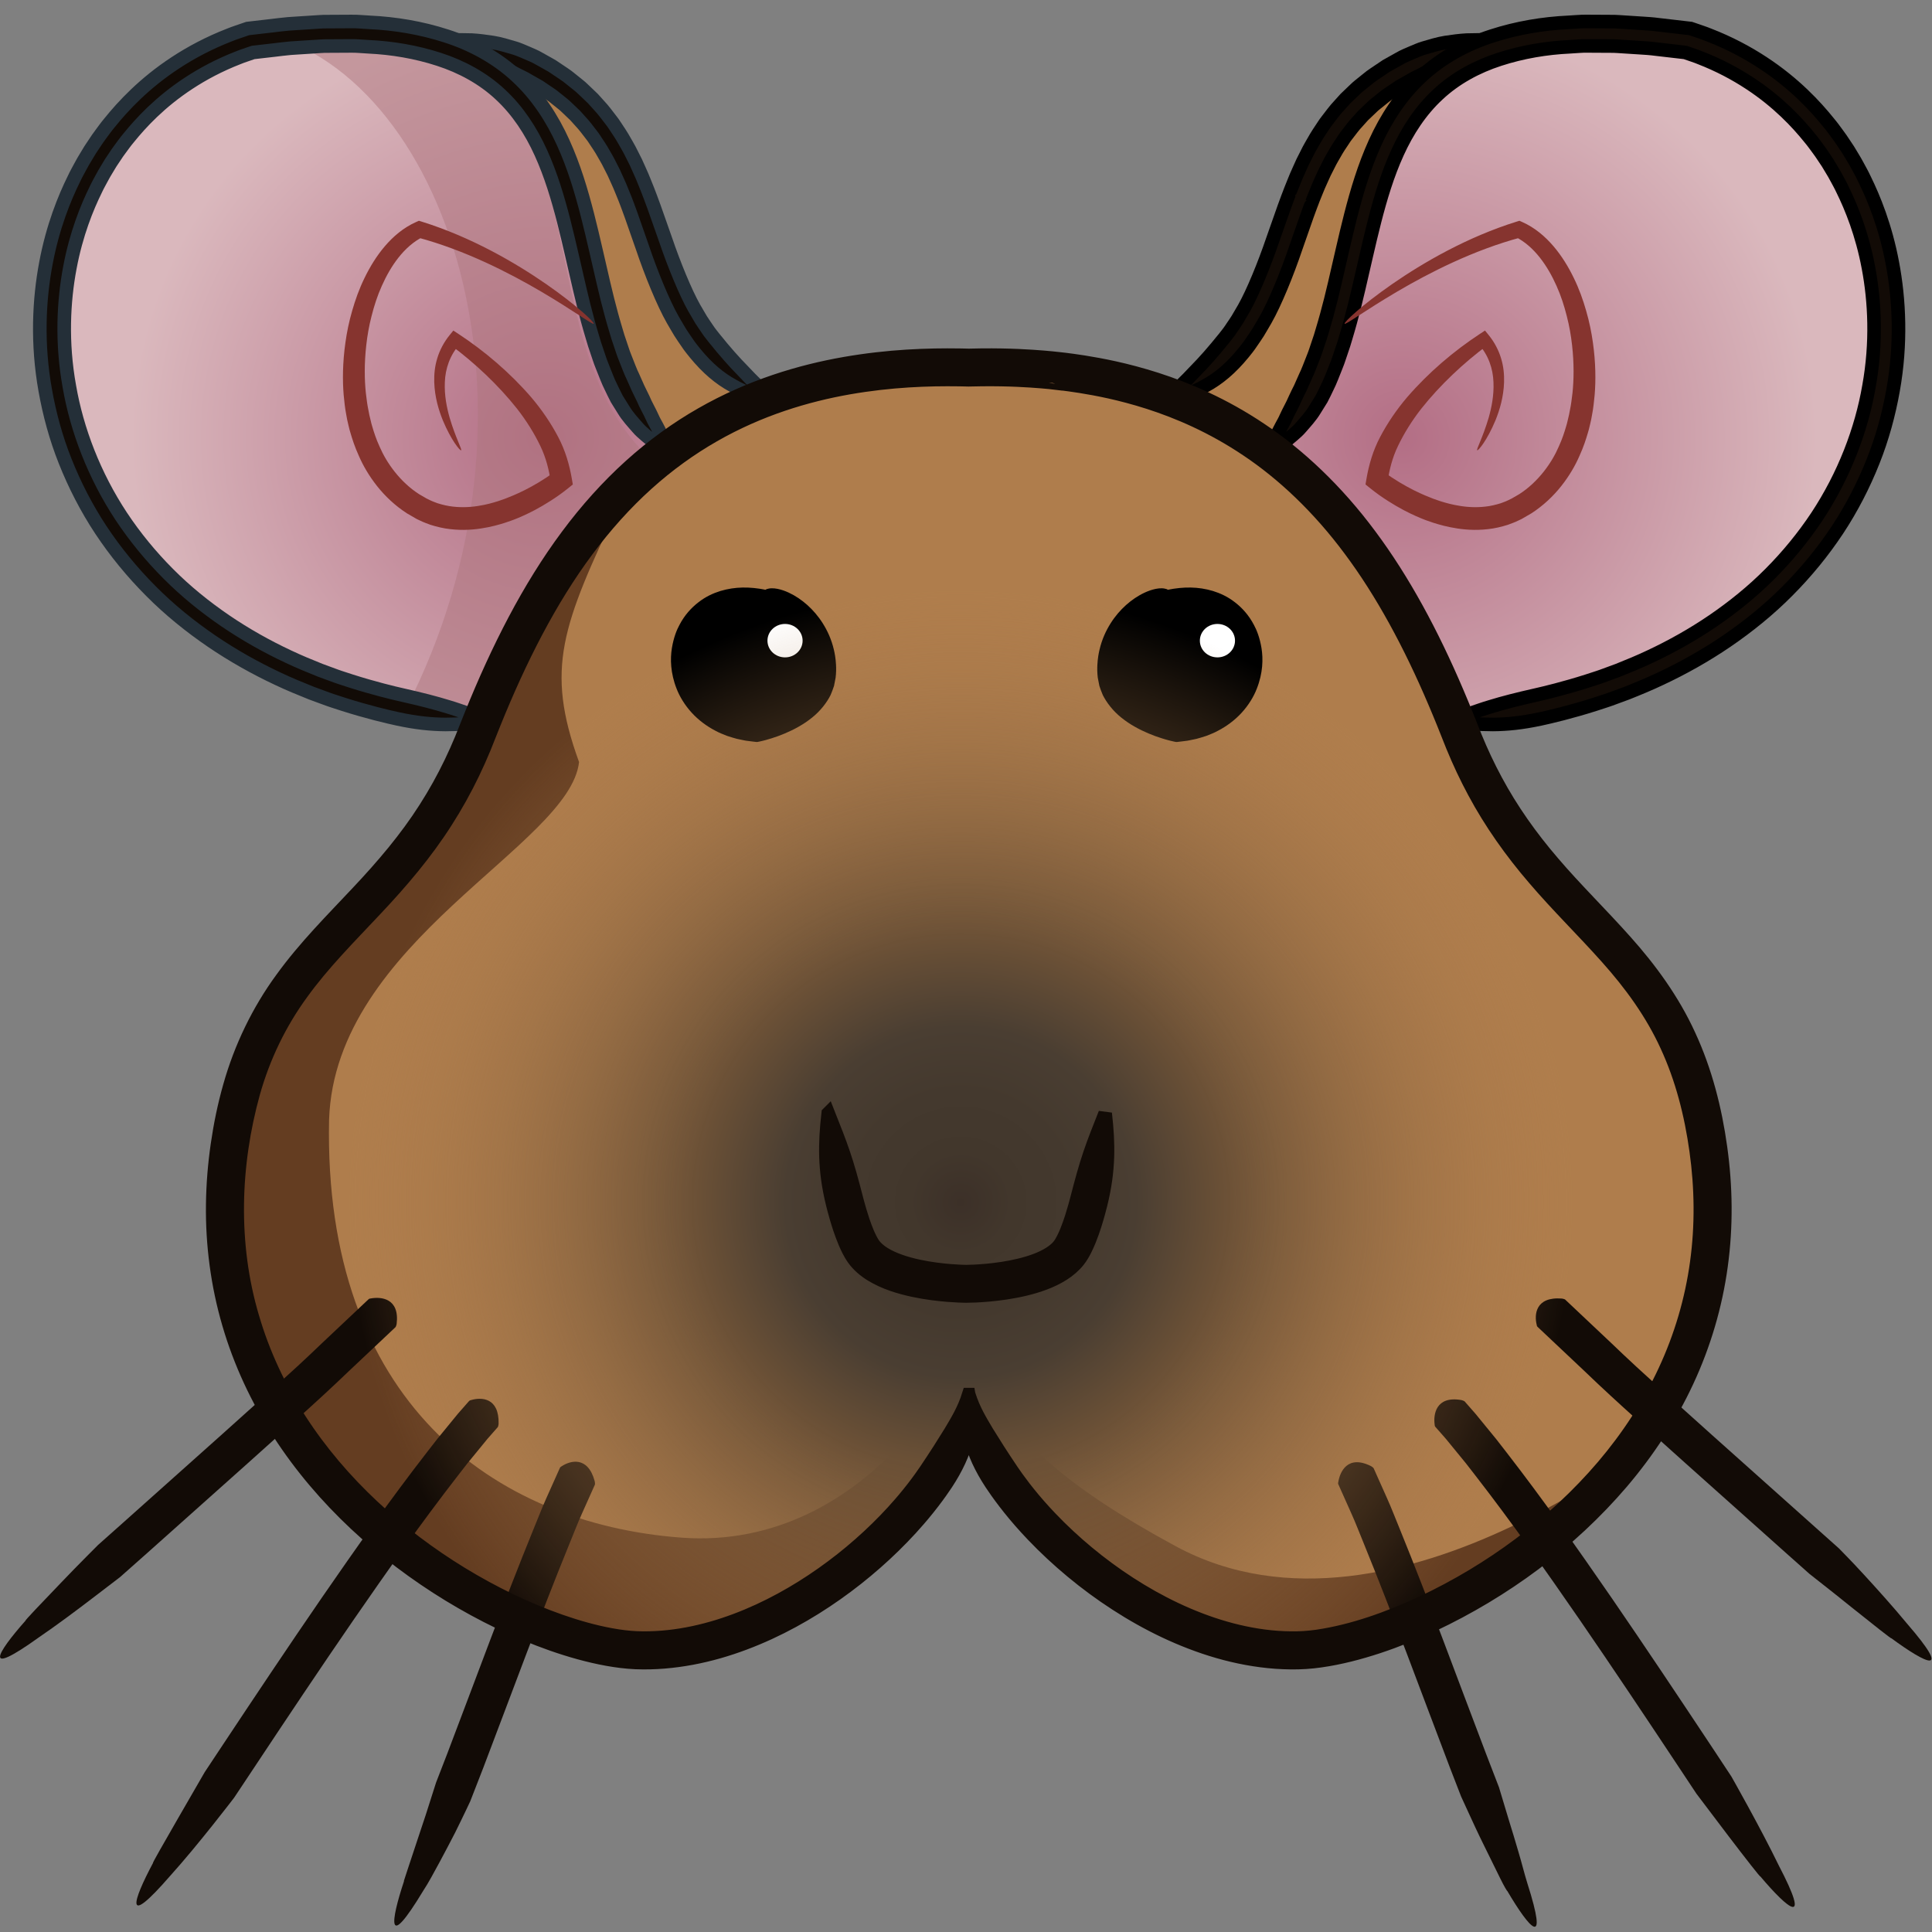 <?xml version="1.0" encoding="UTF-8" standalone="no"?>
<svg
   xmlns:dc="http://purl.org/dc/elements/1.1/"
   xmlns:cc="http://creativecommons.org/ns#"
   xmlns:rdf="http://www.w3.org/1999/02/22-rdf-syntax-ns#"
   xmlns:svg="http://www.w3.org/2000/svg"
   xmlns="http://www.w3.org/2000/svg"
   xmlns:xlink="http://www.w3.org/1999/xlink"
   width="256px"
   height="256px"
   viewBox="0 0 256 256"
   version="1.1"
   id="SVGRoot">
  <rect x="0" y="0" width="256" height="256" fill="#808080" stroke="none"/>
  <defs
     id="defs1033">
    <radialGradient
       id="SVGID_1_"
       cx="95.144"
       cy="90.01"
       r="91.145"
       gradientTransform="matrix(-0.997,-0.083,-0.083,0.997,185.037,-22.229)"
       gradientUnits="userSpaceOnUse">
      <stop
         offset="0"
         style="stop-color:#B36E85"
         id="stop21" />
      <stop
         offset="1"
         style="stop-color:#DAB8BD"
         id="stop23" />
    </radialGradient>
    <radialGradient
       id="SVGID_2_"
       cx="293.75"
       cy="106.612"
       r="91.146"
       gradientTransform="matrix(0.997,-0.083,0.083,0.997,-30.813,-22.229)"
       gradientUnits="userSpaceOnUse">
      <stop
         offset="0"
         style="stop-color:#B36E85"
         id="stop58" />
      <stop
         offset="1"
         style="stop-color:#DAB8BD"
         id="stop60" />
    </radialGradient>
    <radialGradient
       id="SVGID_4_"
       cx="212.601"
       cy="223.798"
       r="152.628"
       gradientUnits="userSpaceOnUse">
      <stop
         offset="0"
         style="stop-color:#DAB8BD"
         id="stop98" />
      <stop
         offset="1"
         style="stop-color:#E3DECE"
         id="stop100" />
    </radialGradient>
    <radialGradient
       id="radialGradient1097"
       cx="212.601"
       cy="223.798"
       r="152.628"
       gradientUnits="userSpaceOnUse">
      <stop
         offset="0"
         style="stop-color:#DAB8BD"
         id="stop1093" />
      <stop
         offset="1"
         style="stop-color:#E3DECE"
         id="stop1095" />
    </radialGradient>
    <radialGradient
       id="SVGID_6_"
       cx="213.994"
       cy="264.09"
       r="133.258"
       gradientUnits="userSpaceOnUse">
      <stop
         offset="0"
         style="stop-color:#DAB8BD"
         id="stop108" />
      <stop
         offset="1"
         style="stop-color:#E3DECE"
         id="stop110" />
    </radialGradient>
    <clipPath
       id="SVGID_5_">
      <use
         xlink:href="#SVGID_3_"
         overflow="visible"
         id="use105"
         x="0"
         y="0"
         width="100%"
         height="100%" />
    </clipPath>
    <radialGradient
       id="SVGID_9_"
       cx="213.665"
       cy="266.297"
       r="134.598"
       gradientUnits="userSpaceOnUse">
      <stop
         offset="0"
         style="stop-color:#3c3028;stop-opacity:1"
         id="stop229" />
      <stop
         offset="0.083"
         style="stop-color:#42372c;stop-opacity:1"
         id="stop231" />
      <stop
         offset="0.181"
         style="stop-color:#44392e;stop-opacity:1"
         id="stop233" />
      <stop
         offset="0.286"
         style="stop-color:#4a3e32;stop-opacity:1"
         id="stop235" />
      <stop
         offset="0.427"
         style="stop-color:#6a5036;stop-opacity:1"
         id="stop237" />
      <stop
         offset="1"
         style="stop-color:#af7d4c;stop-opacity:0"
         id="stop239" />
    </radialGradient>
    <clipPath
       id="SVGID_8_">
      <use
         xlink:href="#SVGID_7_"
         overflow="visible"
         id="use226"
         x="0"
         y="0"
         width="100%"
         height="100%" />
    </clipPath>
    <path
       id="SVGID_3_"
       d="m 212.612,308.568 c -0.939,20.602 -37.928,57.121 -72.578,56.188 -27.145,-0.732 -100.2,-38.396 -89.898,-110.5 6.756,-47.285 37.459,-47.756 54.314,-90.836 17.387,-44.438 43.547,-82.405 108.162,-80.531 h -0.022 c 64.615,-1.875 90.775,36.093 108.162,80.531 16.855,43.08 47.56,43.552 54.314,90.836 10.302,72.104 -62.754,109.768 -89.898,110.5 C 250.52,365.69 213.53,329.17 212.59,308.568 Z" />
    <path
       id="SVGID_7_"
       d="m 212.267,311.227 c -0.947,20.806 -38.31,57.693 -73.306,56.751 -27.42,-0.742 -101.21,-38.783 -90.802,-111.613 6.823,-47.762 37.833,-48.239 54.859,-91.75 17.563,-44.885 43.985,-83.232 109.249,-81.342 h -0.021 c 65.263,-1.89 91.686,36.457 109.248,81.342 17.026,43.512 48.037,43.989 54.859,91.75 10.409,72.83 -63.383,110.871 -90.803,111.613 -34.996,0.942 -72.358,-35.945 -73.305,-56.751 z" />
    <defs
       id="defs96">
      <path
         id="path1830"
         d="m 212.612,308.568 c -0.939,20.602 -37.928,57.121 -72.578,56.188 -27.145,-0.732 -100.2,-38.396 -89.898,-110.5 6.756,-47.285 37.459,-47.756 54.314,-90.836 17.387,-44.438 43.547,-82.405 108.162,-80.531 h -0.022 c 64.615,-1.875 90.775,36.093 108.162,80.531 16.855,43.08 47.56,43.552 54.314,90.836 10.302,72.104 -62.754,109.768 -89.898,110.5 C 250.52,365.69 213.53,329.17 212.59,308.568 Z" />
    </defs>
    <radialGradient
       id="radialGradient1162"
       cx="212.601"
       cy="223.798"
       r="152.628"
       gradientUnits="userSpaceOnUse">
      <stop
         offset="0"
         style="stop-color:#DAB8BD"
         id="stop1158" />
      <stop
         offset="1"
         style="stop-color:#E3DECE"
         id="stop1160" />
    </radialGradient>
    <clipPath
       id="clipPath1167">
      <use
         xlink:href="#SVGID_3_"
         overflow="visible"
         id="use1165"
         x="0"
         y="0"
         width="100%"
         height="100%" />
    </clipPath>
    <radialGradient
       id="radialGradient1173"
       cx="213.994"
       cy="264.09"
       r="133.258"
       gradientUnits="userSpaceOnUse">
      <stop
         offset="0"
         style="stop-color:#DAB8BD"
         id="stop1169" />
      <stop
         offset="1"
         style="stop-color:#E3DECE"
         id="stop1171" />
    </radialGradient>
    <defs
       id="defs224">
      <path
         id="path1897"
         d="m 212.267,311.227 c -0.947,20.806 -38.31,57.693 -73.306,56.751 -27.42,-0.742 -101.21,-38.783 -90.802,-111.613 6.823,-47.762 37.833,-48.239 54.859,-91.75 17.563,-44.885 43.985,-83.232 109.249,-81.342 h -0.021 c 65.263,-1.89 91.686,36.457 109.248,81.342 17.026,43.512 48.037,43.989 54.859,91.75 10.409,72.83 -63.383,110.871 -90.803,111.613 -34.996,0.942 -72.358,-35.945 -73.305,-56.751 z" />
    </defs>
    <clipPath
       id="clipPath1234">
      <use
         xlink:href="#SVGID_7_"
         overflow="visible"
         id="use1232"
         x="0"
         y="0"
         width="100%"
         height="100%" />
    </clipPath>
    <radialGradient
       id="radialGradient1248"
       cx="213.665"
       cy="266.297"
       r="134.598"
       gradientUnits="userSpaceOnUse">
      <stop
         offset="0"
         style="stop-color:#634E42"
         id="stop1236" />
      <stop
         offset="0.083"
         style="stop-color:#665144"
         id="stop1238" />
      <stop
         offset="0.181"
         style="stop-color:#6F584B"
         id="stop1240" />
      <stop
         offset="0.286"
         style="stop-color:#806657"
         id="stop1242" />
      <stop
         offset="0.321"
         style="stop-color:#866B5C"
         id="stop1244" />
      <stop
         offset="1"
         style="stop-color:#E3DECE;stop-opacity:0"
         id="stop1246" />
    </radialGradient>
  </defs>
  <g
     id="layer1">
    <g
       transform="matrix(0.603,0,0,0.603,22.447,22.016)"
       id="g2033">
      <polygon
         transform="translate(-36.948,-38.622)"
         fill="#334756"
         points="212.158,82.889 212.146,82.889 212.135,82.889 "
         id="polygon13"
         style="opacity:1;stop-opacity:1" />
      <path
         fill="#E3DECE"
         d="m 63.938,-28.492 c 56.689,13.197 30.758,60.53 69.834,80.999 l -28.543,21.105 z"
         id="path17"
         style="display:inline;opacity:1;fill:#af7d4c;fill-opacity:1;stop-opacity:1" />
      <path
         id="path26"
         d="m 111.302,63.783 c -33.71,-32.224 2.376,-104.037 -90.992,-93.105 -67.553,19.852 -66.845,141.945 56.417,151.311"
         fill="url(#SVGID_1_)"
         style="display:inline;fill:url(#SVGID_1_)" />
      <g
         transform="translate(-36.948,-38.622)"
         id="g32"
         style="display:inline;opacity:1;stop-opacity:1">
        <g
           id="g30">
          <path
             style="fill:#120b06;fill-opacity:1;stroke:#242f38;stroke-width:2.984;stroke-miterlimit:4;stroke-dasharray:none;stroke-opacity:1"
             fill="#242F38"
             d="m 169.825,90.228 c -2.646,-2.37 -4.716,-4.336 -6.725,-6.504 -2.066,-2.092 -4.068,-4.359 -6.479,-7.359 -0.393,-0.523 -0.966,-1.161 -1.644,-2.219 -0.345,-0.523 -0.772,-1.106 -1.221,-1.826 -0.43,-0.734 -0.921,-1.572 -1.485,-2.536 -1.909,-3.377 -4.432,-9.522 -6.302,-15.033 -0.973,-2.762 -1.861,-5.284 -2.506,-7.115 -0.663,-1.841 -1.115,-2.99 -1.115,-2.99 0,0 -0.351,-0.963 -1.002,-2.534 -0.311,-0.788 -0.702,-1.725 -1.183,-2.763 -0.234,-0.52 -0.481,-1.067 -0.738,-1.636 -0.283,-0.562 -0.578,-1.145 -0.88,-1.744 -0.575,-1.21 -1.327,-2.43 -2.042,-3.69 -0.355,-0.632 -0.795,-1.229 -1.191,-1.849 -0.419,-0.606 -0.786,-1.246 -1.253,-1.816 -0.901,-1.161 -1.744,-2.338 -2.701,-3.337 -0.461,-0.513 -0.911,-1.012 -1.344,-1.494 -0.458,-0.459 -0.919,-0.881 -1.349,-1.292 -0.617,-0.562 -1.16,-1.149 -1.759,-1.61 -0.589,-0.473 -1.148,-0.921 -1.677,-1.347 -1.036,-0.887 -2.08,-1.491 -2.95,-2.104 -0.442,-0.296 -0.854,-0.573 -1.238,-0.831 -0.401,-0.226 -0.773,-0.436 -1.116,-0.629 -0.687,-0.384 -1.26,-0.705 -1.727,-0.966 -0.931,-0.559 -1.886,-0.912 -2.772,-1.309 -0.897,-0.366 -1.736,-0.761 -2.585,-1.012 -1.699,-0.497 -3.257,-0.983 -4.822,-1.229 -1.568,-0.233 -3.087,-0.448 -4.668,-0.534 -1.59,-0.045 -3.225,-0.049 -4.98,-0.031 1.58,0.818 3.012,1.55 4.397,2.218 1.372,0.708 2.666,1.433 4.019,2.068 1.349,0.648 2.671,1.416 4.162,2.084 0.745,0.337 1.465,0.781 2.259,1.17 0.777,0.418 1.642,0.769 2.466,1.283 0.417,0.238 0.93,0.529 1.545,0.88 0.308,0.174 0.642,0.363 1.001,0.566 0.34,0.231 0.706,0.48 1.097,0.746 0.769,0.549 1.708,1.083 2.614,1.872 0.467,0.375 0.96,0.772 1.48,1.189 0.532,0.404 1.001,0.927 1.545,1.42 0.377,0.363 0.785,0.733 1.188,1.137 0.381,0.425 0.776,0.866 1.181,1.319 0.846,0.874 1.588,1.926 2.391,2.95 0.417,0.5 0.743,1.08 1.119,1.62 0.355,0.556 0.75,1.081 1.072,1.655 0.647,1.145 1.332,2.235 1.864,3.355 0.28,0.55 0.552,1.085 0.814,1.6 0.24,0.531 0.472,1.041 0.691,1.526 0.45,0.962 0.822,1.846 1.12,2.596 0.62,1.481 0.962,2.413 0.962,2.413 0,0 0.428,1.095 1.07,2.896 0.636,1.82 1.513,4.327 2.472,7.073 1.869,5.548 4.542,12.128 6.66,15.84 0.608,1.072 1.17,1.991 1.647,2.801 0.5,0.798 0.98,1.456 1.369,2.039 0.765,1.174 1.415,1.902 1.865,2.486 2.755,3.367 5.442,5.596 8.267,7.136 2.773,1.626 5.709,2.559 9.117,3.401 z"
             id="path28" />
        </g>
      </g>
      <path
         style="display:inline"
         id="path65"
         d="m 18.396,-29.768 c 88.047,-8.281 53.58,61.821 86.77,93.551 L 70.589,121.989 c -6.614,-0.498 -12.853,-1.345 -18.77,-2.462 C 86.04,53.161 60.757,-21.752 18.396,-29.768 Z"
         fill="#AF777F"
         opacity="0.5" />
      <g
         transform="translate(-36.948,-38.622)"
         id="g40"
         style="opacity:1;stop-opacity:1">
        <g
           id="g38">
          <path
             style="fill:#120b06;fill-opacity:1;stroke:#242f38;stroke-width:2.984;stroke-miterlimit:4;stroke-dasharray:none;stroke-opacity:1"
             fill="#242F38"
             d="m 147.604,101.995 c -0.9,-1.55 -1.77,-2.868 -2.497,-4.208 -0.345,-0.688 -0.688,-1.351 -1.036,-2 -0.346,-0.651 -0.721,-1.268 -1.013,-1.959 -0.602,-1.366 -1.382,-2.627 -2.015,-4.139 -0.342,-0.738 -0.71,-1.494 -1.112,-2.279 -0.361,-0.812 -0.738,-1.662 -1.138,-2.561 -0.481,-0.947 -1.042,-2.46 -1.775,-4.316 -0.384,-0.918 -0.688,-1.988 -1.08,-3.1 -0.138,-0.409 -0.278,-0.822 -0.418,-1.238 -0.172,-0.519 -0.316,-1.057 -0.477,-1.591 -0.307,-1.076 -0.653,-2.151 -0.942,-3.272 -0.293,-1.12 -0.591,-2.254 -0.892,-3.403 -0.28,-1.162 -0.564,-2.338 -0.851,-3.527 -1.13,-4.774 -2.213,-9.833 -3.547,-15.055 -1.342,-5.215 -2.933,-10.619 -5.335,-15.902 C 121.091,28.18 117.777,23.029 113.314,18.912 108.881,14.765 103.418,11.833 97.837,10.035 92.246,8.22 86.529,7.288 81.006,7.027 79.625,6.967 78.245,6.798 76.888,6.833 75.529,6.84 74.18,6.847 72.842,6.854 72.173,6.858 71.507,6.862 70.843,6.866 70.181,6.885 69.528,6.944 68.874,6.98 67.568,7.064 66.274,7.147 64.993,7.23 62.421,7.335 59.952,7.736 57.519,7.986 56.913,8.057 56.31,8.127 55.71,8.196 L 54.814,8.3 54.148,8.377 53.495,8.6 c -1.15,0.414 -2.306,0.761 -3.404,1.217 -4.43,1.722 -8.396,3.834 -11.825,6.089 -6.888,4.512 -11.538,9.544 -14.466,13.185 -0.757,0.898 -1.355,1.755 -1.897,2.482 -0.549,0.723 -0.978,1.362 -1.319,1.884 -0.691,1.037 -1.057,1.587 -1.057,1.587 0,0 -0.341,0.565 -0.984,1.631 -0.326,0.531 -0.722,1.19 -1.142,1.993 -0.427,0.799 -0.949,1.703 -1.441,2.765 C 13.893,45.618 11.321,51.899 9.817,59.921 8.3,67.908 7.82,77.639 9.671,87.917 c 0.916,5.128 2.321,10.398 4.385,15.565 2.055,5.167 4.661,10.27 7.838,15.078 3.185,4.801 6.892,9.327 10.994,13.437 4.092,4.124 8.621,7.775 13.324,10.99 4.71,3.21 9.621,5.954 14.548,8.267 2.461,1.166 4.94,2.188 7.385,3.163 1.234,0.455 2.457,0.905 3.668,1.35 0.604,0.228 1.22,0.407 1.824,0.611 0.526,0.171 1.05,0.342 1.57,0.512 5.281,1.678 9.703,2.72 11.915,3.195 4.089,0.879 7.364,1.205 10.48,1.225 1.562,-0.012 3.079,-0.047 4.647,-0.191 1.57,-0.156 3.186,-0.358 4.931,-0.595 -1.665,-0.613 -3.184,-1.161 -4.654,-1.652 -1.469,-0.503 -2.878,-1.011 -4.336,-1.438 -2.908,-0.897 -5.977,-1.678 -9.906,-2.565 -2.127,-0.479 -6.378,-1.493 -11.439,-3.105 -0.499,-0.163 -1,-0.327 -1.504,-0.491 -0.579,-0.195 -1.17,-0.367 -1.747,-0.585 -1.157,-0.426 -2.327,-0.856 -3.507,-1.291 -2.333,-0.932 -4.699,-1.906 -7.041,-3.017 -4.69,-2.201 -9.348,-4.805 -13.8,-7.839 C 44.8,135.503 40.534,132.063 36.69,128.19 32.837,124.329 29.364,120.09 26.382,115.6 20.438,106.598 16.605,96.571 14.957,86.989 13.224,77.402 13.674,68.338 15.078,60.92 c 1.394,-7.453 3.773,-13.261 5.678,-17.123 0.452,-0.981 0.936,-1.813 1.328,-2.55 0.386,-0.741 0.751,-1.348 1.051,-1.836 0.591,-0.982 0.904,-1.503 0.904,-1.503 0,0 0.337,-0.505 0.974,-1.458 0.313,-0.48 0.707,-1.068 1.213,-1.73 0.499,-0.667 1.046,-1.457 1.743,-2.278 2.688,-3.34 6.944,-7.941 13.24,-12.058 3.134,-2.06 6.759,-3.989 10.821,-5.566 1.005,-0.42 2.069,-0.734 3.124,-1.116 0.306,-0.098 0.033,-0.038 0.389,-0.085 l 0.869,-0.101 c 0.581,-0.067 1.166,-0.134 1.754,-0.203 2.355,-0.24 4.767,-0.633 7.233,-0.73 1.232,-0.079 2.478,-0.159 3.734,-0.239 0.628,-0.035 1.26,-0.093 1.893,-0.11 0.632,-0.003 1.267,-0.006 1.904,-0.009 1.274,-0.007 2.56,-0.014 3.854,-0.021 1.298,-0.036 2.58,0.131 3.884,0.186 5.212,0.242 10.478,1.126 15.483,2.752 5.006,1.618 9.701,4.16 13.505,7.718 3.828,3.535 6.74,8.01 8.921,12.82 2.192,4.816 3.716,9.938 5.018,15.005 1.297,5.075 2.378,10.115 3.524,14.957 0.293,1.212 0.583,2.411 0.869,3.595 0.311,1.185 0.618,2.355 0.921,3.51 0.299,1.154 0.662,2.289 0.982,3.409 0.169,0.559 0.319,1.117 0.501,1.665 0.148,0.44 0.296,0.877 0.442,1.31 0.417,1.18 0.739,2.296 1.154,3.288 0.79,1.991 1.402,3.604 1.936,4.64 0.459,0.966 0.896,1.878 1.346,2.732 0.5,0.834 0.99,1.62 1.474,2.366 0.913,1.521 2.076,2.739 3.113,3.941 0.509,0.61 1.123,1.128 1.719,1.65 0.599,0.52 1.204,1.027 1.821,1.528 1.277,0.967 2.731,1.798 4.207,2.719 z"
             id="path36" />
        </g>
      </g>
      <g
         transform="translate(-36.948,-38.622)"
         id="g50"
         style="opacity:1;stop-opacity:1">
        <g
           id="g48">
          <g
             id="g46">
            <path
               fill="#86342F"
               d="m 112.589,116.322 c 0,0 -0.173,0.063 -0.498,0.183 -0.322,0.124 -0.801,0.291 -1.419,0.488 -1.233,0.393 -3.024,0.913 -5.266,1.249 -2.233,0.346 -4.945,0.467 -7.833,-0.007 -0.717,-0.133 -1.451,-0.271 -2.175,-0.482 -0.362,-0.106 -0.727,-0.214 -1.094,-0.322 -0.379,-0.143 -0.761,-0.287 -1.144,-0.431 -0.412,-0.149 -0.707,-0.294 -1.014,-0.438 l -0.466,-0.218 -0.233,-0.109 -0.146,-0.071 -0.062,-0.035 -0.124,-0.071 c -0.657,-0.381 -1.317,-0.764 -1.977,-1.146 -2.569,-1.657 -4.818,-3.779 -6.572,-6.006 -1.761,-2.225 -3.079,-4.524 -3.966,-6.569 -0.933,-2.032 -1.484,-3.798 -1.847,-5.034 -0.199,-0.615 -0.308,-1.107 -0.388,-1.442 -0.08,-0.335 -0.122,-0.513 -0.122,-0.513 -0.139,-0.551 -0.332,-1.386 -0.499,-2.477 -0.209,-1.086 -0.353,-2.429 -0.504,-3.982 -0.26,-3.107 -0.244,-7.08 0.389,-11.525 0.311,-2.222 0.781,-4.562 1.477,-6.95 0.681,-2.389 1.551,-4.84 2.729,-7.244 1.17,-2.403 2.606,-4.782 4.447,-6.943 1.834,-2.148 4.109,-4.101 6.86,-5.322 l 0.632,-0.281 0.61,0.19 c 10.886,3.391 20.555,9.021 27.314,13.695 6.777,4.696 10.714,8.478 10.486,8.742 -0.225,0.275 -4.55,-2.951 -11.555,-7.068 -6.98,-4.101 -16.726,-9.112 -27.242,-11.915 l 1.241,-0.091 c -2.05,1.017 -3.849,2.648 -5.338,4.534 -1.494,1.891 -2.694,4.031 -3.667,6.216 -0.983,2.184 -1.703,4.439 -2.255,6.637 -0.568,2.195 -0.935,4.351 -1.162,6.392 -0.464,4.083 -0.388,7.7 -0.094,10.492 0.169,1.393 0.316,2.596 0.52,3.557 0.162,0.971 0.342,1.706 0.465,2.192 0,0 0.038,0.157 0.108,0.453 0.069,0.296 0.164,0.732 0.34,1.268 0.317,1.083 0.799,2.626 1.6,4.364 1.505,3.511 4.489,7.75 8.686,10.431 l 1.607,0.931 c 0.368,0.19 1.244,0.623 1.685,0.771 l 0.758,0.285 0.837,0.244 c 0.554,0.165 1.121,0.266 1.675,0.372 2.236,0.367 4.417,0.284 6.276,-0.007 1.862,-0.278 3.404,-0.722 4.473,-1.063 0.535,-0.17 0.953,-0.315 1.236,-0.425 0.284,-0.104 0.436,-0.16 0.436,-0.16 0.83,-0.321 2.298,-0.895 4.192,-1.841 0.944,-0.478 1.994,-1.047 3.115,-1.72 1.101,-0.661 2.351,-1.479 3.453,-2.311 -0.275,0.679 -0.551,1.357 -0.849,2.09 -0.361,-2.417 -0.978,-5.122 -2.302,-7.835 -1.301,-2.705 -3.01,-5.464 -5.066,-8.095 -4.131,-5.23 -9.387,-10.142 -14.537,-13.961 0.657,-0.09 1.314,-0.181 1.959,-0.27 -2.195,2.374 -3.211,5.461 -3.307,8.378 -0.13,2.926 0.436,5.629 1.063,7.833 1.309,4.427 2.77,6.979 2.508,7.131 -0.208,0.146 -2.161,-2.139 -4.023,-6.606 -0.897,-2.234 -1.771,-5.051 -1.877,-8.375 -0.043,-1.654 0.109,-3.44 0.661,-5.222 0.538,-1.781 1.453,-3.546 2.71,-5.092 l 0.825,-1.014 1.135,0.745 c 5.703,3.743 11.296,8.489 15.984,13.923 2.319,2.728 4.324,5.675 5.908,8.694 1.606,3.02 2.509,6.238 3.017,9.222 l 0.21,1.237 -1.059,0.854 c -1.401,1.129 -2.639,1.974 -3.87,2.766 -1.216,0.777 -2.361,1.435 -3.398,1.99 -2.079,1.098 -3.732,1.776 -4.677,2.14 z"
               id="path44" />
          </g>
        </g>
      </g>
      <path
         fill="#E3DECE"
         d="m 289.58,-28.492 c -56.689,13.197 -30.754,60.53 -69.834,80.999 l 28.545,21.105 z"
         id="path54"
         style="opacity:1;fill:#af7d4c;fill-opacity:1;stop-opacity:1" />
      <path
         id="path63"
         d="m 242.216,63.783 c 33.712,-32.224 -2.374,-104.037 90.993,-93.105 67.554,19.852 66.845,141.945 -56.416,151.311"
         fill="url(#SVGID_2_)"
         style="display:inline;fill:url(#SVGID_2_)" />
      <g
         transform="translate(-36.948,-38.622)"
         id="g71"
         style="opacity:1;stop-opacity:1">
        <g
           id="g69">
          <path
             style="fill:#120b06;fill-opacity:1;stroke:#000000;stroke-width:2.984;stroke-miterlimit:4;stroke-dasharray:none;stroke-opacity:1"
             fill="#242F38"
             d="m 255.553,90.229 c 3.408,-0.843 6.344,-1.776 9.117,-3.398 2.825,-1.54 5.512,-3.769 8.267,-7.136 0.45,-0.583 1.101,-1.311 1.865,-2.486 0.389,-0.582 0.869,-1.24 1.369,-2.038 0.477,-0.81 1.038,-1.729 1.647,-2.801 2.117,-3.712 4.792,-10.292 6.661,-15.84 0.96,-2.746 1.836,-5.253 2.472,-7.073 0.644,-1.801 1.07,-2.897 1.071,-2.896 0,0 0.343,-0.932 0.962,-2.413 0.298,-0.75 0.67,-1.634 1.12,-2.596 0.22,-0.485 0.45,-0.995 0.691,-1.525 0.262,-0.515 0.534,-1.05 0.813,-1.6 0.532,-1.12 1.216,-2.21 1.864,-3.355 0.321,-0.574 0.716,-1.1 1.071,-1.656 0.376,-0.54 0.703,-1.12 1.119,-1.62 0.803,-1.024 1.545,-2.076 2.391,-2.95 0.406,-0.453 0.801,-0.894 1.182,-1.319 0.403,-0.404 0.812,-0.773 1.188,-1.136 0.545,-0.493 1.015,-1.016 1.546,-1.421 0.521,-0.417 1.014,-0.813 1.48,-1.189 0.905,-0.788 1.846,-1.322 2.613,-1.871 0.392,-0.266 0.757,-0.515 1.097,-0.746 0.36,-0.204 0.694,-0.393 1.002,-0.567 0.615,-0.35 1.128,-0.642 1.546,-0.879 0.824,-0.514 1.688,-0.864 2.466,-1.283 0.794,-0.389 1.515,-0.833 2.26,-1.17 1.49,-0.669 2.813,-1.437 4.161,-2.084 1.353,-0.635 2.647,-1.361 4.02,-2.068 1.384,-0.668 2.816,-1.4 4.396,-2.218 -1.755,-0.018 -3.39,-0.015 -4.98,0.031 -1.58,0.085 -3.1,0.3 -4.668,0.533 -1.565,0.246 -3.123,0.731 -4.822,1.229 -0.849,0.251 -1.688,0.646 -2.586,1.012 -0.885,0.397 -1.841,0.75 -2.771,1.309 -0.466,0.261 -1.039,0.582 -1.727,0.966 -0.344,0.193 -0.715,0.403 -1.116,0.629 -0.384,0.258 -0.797,0.535 -1.238,0.831 -0.87,0.613 -1.915,1.217 -2.95,2.104 -0.529,0.425 -1.088,0.874 -1.678,1.347 -0.599,0.461 -1.142,1.049 -1.758,1.61 -0.43,0.412 -0.892,0.833 -1.349,1.292 -0.434,0.482 -0.884,0.981 -1.345,1.494 -0.957,1 -1.8,2.177 -2.7,3.337 -0.468,0.57 -0.834,1.209 -1.254,1.816 -0.396,0.619 -0.835,1.217 -1.19,1.849 -0.716,1.26 -1.468,2.48 -2.042,3.69 -0.303,0.6 -0.598,1.183 -0.881,1.744 -0.257,0.569 -0.504,1.117 -0.738,1.637 -0.48,1.038 -0.871,1.976 -1.183,2.763 -0.651,1.571 -1.001,2.534 -1.002,2.534 0,0 -0.452,1.149 -1.115,2.99 -0.645,1.831 -1.533,4.352 -2.507,7.114 -1.87,5.51 -4.395,11.655 -6.303,15.033 -0.564,0.964 -1.056,1.802 -1.485,2.536 -0.448,0.72 -0.876,1.302 -1.221,1.826 -0.678,1.058 -1.252,1.696 -1.645,2.219 -2.411,2.999 -4.413,5.267 -6.479,7.359 -2.008,2.163 -4.079,4.129 -6.724,6.5 z"
             id="path67" />
        </g>
      </g>
      <g
         transform="translate(-36.948,-38.622)"
         id="g79"
         style="opacity:1;stop-opacity:1">
        <g
           id="g77">
          <path
             style="fill:#120b06;fill-opacity:1;stroke:#000000;stroke-width:2.984;stroke-miterlimit:4;stroke-dasharray:none;stroke-opacity:1"
             fill="#242F38"
             d="m 277.777,101.995 c 1.477,-0.92 2.931,-1.751 4.203,-2.721 0.617,-0.501 1.223,-1.008 1.821,-1.528 0.596,-0.522 1.21,-1.041 1.719,-1.65 1.037,-1.202 2.2,-2.421 3.113,-3.942 0.483,-0.746 0.973,-1.531 1.473,-2.366 0.451,-0.854 0.887,-1.766 1.346,-2.732 0.534,-1.036 1.146,-2.648 1.937,-4.64 0.414,-0.992 0.737,-2.107 1.153,-3.288 0.146,-0.433 0.294,-0.87 0.442,-1.31 0.182,-0.548 0.332,-1.106 0.501,-1.665 0.32,-1.12 0.684,-2.254 0.982,-3.409 0.303,-1.154 0.609,-2.325 0.921,-3.51 0.286,-1.184 0.575,-2.382 0.868,-3.594 1.146,-4.842 2.228,-9.883 3.524,-14.958 1.302,-5.068 2.826,-10.189 5.018,-15.005 2.182,-4.81 5.095,-9.284 8.922,-12.819 3.804,-3.558 8.5,-6.101 13.506,-7.718 5.006,-1.626 10.271,-2.51 15.483,-2.752 1.304,-0.055 2.586,-0.222 3.884,-0.186 1.294,0.007 2.579,0.014 3.854,0.021 0.637,0.003 1.271,0.006 1.903,0.009 0.633,0.018 1.266,0.076 1.894,0.111 1.257,0.081 2.502,0.16 3.734,0.239 1.232,0.068 2.453,0.153 3.658,0.316 1.206,0.14 2.397,0.277 3.575,0.414 0.589,0.068 1.174,0.136 1.755,0.203 l 0.868,0.1 c 0.354,0.047 0.082,-0.013 0.39,0.086 1.054,0.382 2.118,0.696 3.123,1.116 4.063,1.578 7.688,3.507 10.821,5.566 6.296,4.117 10.552,8.718 13.24,12.059 0.696,0.821 1.244,1.61 1.743,2.278 0.506,0.663 0.899,1.25 1.213,1.73 0.637,0.953 0.974,1.458 0.974,1.458 0,0 0.313,0.521 0.904,1.503 0.301,0.489 0.666,1.095 1.052,1.836 0.392,0.737 0.875,1.569 1.327,2.55 1.905,3.862 4.285,9.67 5.679,17.123 1.403,7.419 1.853,16.483 0.12,26.069 -1.647,9.582 -5.48,19.608 -11.425,28.611 -2.981,4.49 -6.455,8.73 -10.308,12.59 -3.844,3.873 -8.11,7.313 -12.556,10.351 -4.452,3.034 -9.11,5.638 -13.801,7.839 -2.342,1.111 -4.707,2.085 -7.041,3.017 -1.18,0.434 -2.35,0.865 -3.507,1.291 -0.577,0.218 -1.168,0.389 -1.747,0.585 -0.504,0.165 -1.005,0.328 -1.504,0.491 -5.061,1.612 -9.312,2.626 -11.439,3.105 -3.93,0.886 -6.997,1.667 -9.906,2.564 -1.457,0.427 -2.867,0.935 -4.336,1.438 -1.471,0.491 -2.99,1.039 -4.654,1.651 1.744,0.237 3.36,0.439 4.931,0.595 1.568,0.144 3.086,0.18 4.647,0.192 3.116,-0.02 6.392,-0.346 10.48,-1.225 2.213,-0.476 6.634,-1.517 11.915,-3.195 0.521,-0.17 1.044,-0.341 1.57,-0.513 0.604,-0.204 1.22,-0.383 1.824,-0.611 1.211,-0.446 2.434,-0.896 3.668,-1.35 2.444,-0.974 4.923,-1.997 7.384,-3.163 4.928,-2.312 9.839,-5.056 14.549,-8.267 4.703,-3.215 9.231,-6.867 13.324,-10.99 4.103,-4.11 7.81,-8.635 10.994,-13.437 3.177,-4.808 5.783,-9.91 7.838,-15.077 2.063,-5.167 3.469,-10.437 4.385,-15.565 1.852,-10.279 1.371,-20.009 -0.145,-27.996 -1.504,-8.022 -4.076,-14.303 -6.144,-18.488 -0.492,-1.062 -1.015,-1.966 -1.44,-2.765 -0.421,-0.803 -0.817,-1.462 -1.143,-1.993 -0.644,-1.066 -0.984,-1.632 -0.984,-1.632 0,0 -0.366,-0.549 -1.058,-1.586 -0.341,-0.521 -0.77,-1.161 -1.319,-1.884 -0.542,-0.728 -1.14,-1.585 -1.897,-2.482 -2.927,-3.642 -7.577,-8.673 -14.466,-13.185 -3.428,-2.256 -7.395,-4.368 -11.824,-6.09 -1.098,-0.457 -2.254,-0.803 -3.404,-1.217 L 371.227,8.376 370.56,8.298 369.664,8.194 c -0.599,-0.07 -1.201,-0.14 -1.809,-0.21 C 366.641,7.843 365.413,7.701 364.169,7.557 362.931,7.39 361.664,7.3 360.381,7.228 359.1,7.145 357.806,7.062 356.5,6.978 355.847,6.941 355.192,6.883 354.53,6.864 353.867,6.86 353.201,6.856 352.532,6.852 c -1.339,-0.007 -2.688,-0.015 -4.046,-0.021 -1.357,-0.035 -2.737,0.134 -4.118,0.194 -5.522,0.261 -11.239,1.192 -16.831,3.008 -5.58,1.798 -11.044,4.729 -15.477,8.877 -4.463,4.118 -7.776,9.268 -10.162,14.533 -2.401,5.283 -3.992,10.688 -5.335,15.902 -1.333,5.222 -2.416,10.282 -3.546,15.056 -0.287,1.189 -0.571,2.365 -0.852,3.526 -0.301,1.149 -0.599,2.284 -0.892,3.403 -0.29,1.121 -0.635,2.196 -0.942,3.272 -0.161,0.534 -0.305,1.072 -0.477,1.591 -0.141,0.416 -0.28,0.829 -0.418,1.238 -0.392,1.111 -0.696,2.181 -1.08,3.1 -0.732,1.856 -1.294,3.37 -1.774,4.316 -0.398,0.899 -0.776,1.749 -1.137,2.561 -0.401,0.785 -0.771,1.541 -1.112,2.279 -0.633,1.512 -1.413,2.774 -2.015,4.14 -0.291,0.691 -0.666,1.309 -1.012,1.959 -0.349,0.649 -0.69,1.312 -1.036,2 -0.723,1.341 -1.592,2.659 -2.493,4.209 z"
             id="path75" />
        </g>
      </g>
      <g
         transform="translate(-36.948,-38.622)"
         id="g89"
         style="display:inline;opacity:1;stop-opacity:1">
        <g
           id="g87">
          <g
             id="g85">
            <path
               fill="#86342F"
               d="m 314.562,111.659 c 0,0 0.151,0.056 0.436,0.16 0.283,0.109 0.701,0.255 1.236,0.425 1.068,0.341 2.61,0.785 4.473,1.063 1.859,0.291 4.04,0.374 6.276,0.007 0.555,-0.106 1.121,-0.208 1.675,-0.373 l 0.838,-0.243 0.759,-0.285 c 0.44,-0.148 1.317,-0.581 1.685,-0.771 l 1.607,-0.931 c 4.197,-2.68 7.182,-6.919 8.687,-10.43 0.801,-1.737 1.283,-3.281 1.601,-4.364 0.177,-0.536 0.271,-0.972 0.341,-1.268 0.07,-0.296 0.107,-0.453 0.107,-0.453 0.123,-0.486 0.303,-1.221 0.465,-2.192 0.203,-0.961 0.352,-2.165 0.52,-3.557 0.295,-2.792 0.371,-6.408 -0.094,-10.492 -0.227,-2.041 -0.594,-4.197 -1.162,-6.392 -0.552,-2.197 -1.272,-4.453 -2.255,-6.637 -0.973,-2.185 -2.173,-4.325 -3.667,-6.216 -1.488,-1.887 -3.287,-3.518 -5.337,-4.535 l 1.241,0.091 c -10.516,2.803 -20.261,7.815 -27.24,11.915 -7.004,4.118 -11.329,7.343 -11.555,7.068 -0.229,-0.264 3.709,-4.045 10.485,-8.741 6.76,-4.674 16.428,-10.304 27.313,-13.695 l 0.609,-0.19 0.632,0.281 c 2.751,1.221 5.026,3.174 6.86,5.322 1.84,2.161 3.276,4.54 4.445,6.943 1.179,2.404 2.049,4.855 2.729,7.245 0.696,2.388 1.166,4.728 1.477,6.95 0.633,4.445 0.648,8.418 0.389,11.525 -0.151,1.553 -0.295,2.896 -0.504,3.982 -0.167,1.091 -0.36,1.925 -0.499,2.477 0,0 -0.042,0.179 -0.122,0.513 -0.079,0.335 -0.188,0.828 -0.388,1.442 -0.362,1.236 -0.914,3.002 -1.847,5.035 -0.888,2.044 -2.205,4.344 -3.967,6.568 -1.754,2.227 -4.003,4.348 -6.572,6.005 -0.66,0.383 -1.32,0.765 -1.978,1.146 l -0.123,0.071 -0.062,0.035 -0.146,0.071 -0.233,0.109 -0.467,0.218 c -0.307,0.145 -0.603,0.29 -1.014,0.438 -0.383,0.144 -0.765,0.288 -1.144,0.431 -0.367,0.107 -0.731,0.215 -1.094,0.321 -0.725,0.212 -1.459,0.349 -2.176,0.482 -2.888,0.474 -5.6,0.352 -7.833,0.006 -2.242,-0.336 -4.032,-0.856 -5.266,-1.249 -0.618,-0.197 -1.097,-0.364 -1.419,-0.488 -0.324,-0.119 -0.497,-0.183 -0.497,-0.183 -0.945,-0.364 -2.598,-1.042 -4.678,-2.143 -1.038,-0.555 -2.183,-1.213 -3.398,-1.989 -1.231,-0.792 -2.469,-1.637 -3.869,-2.766 l -1.06,-0.854 0.211,-1.237 c 0.508,-2.984 1.411,-6.202 3.018,-9.222 1.584,-3.02 3.59,-5.967 5.909,-8.694 4.688,-5.434 10.282,-10.18 15.984,-13.923 l 1.135,-0.745 0.825,1.015 c 1.257,1.545 2.171,3.312 2.708,5.092 0.551,1.782 0.703,3.568 0.659,5.222 -0.106,3.324 -0.98,6.14 -1.878,8.374 -1.862,4.467 -3.815,6.751 -4.022,6.606 -0.262,-0.153 1.198,-2.704 2.508,-7.131 0.627,-2.203 1.193,-4.906 1.063,-7.832 -0.096,-2.917 -1.11,-6.004 -3.304,-8.379 0.646,0.089 1.303,0.18 1.96,0.27 -5.149,3.82 -10.407,8.731 -14.538,13.961 -2.057,2.632 -3.766,5.391 -5.067,8.096 -1.324,2.712 -1.941,5.418 -2.304,7.835 -0.297,-0.733 -0.572,-1.412 -0.848,-2.09 1.102,0.833 2.352,1.65 3.452,2.311 1.12,0.673 2.171,1.242 3.115,1.72 1.897,0.949 3.363,1.522 4.194,1.843 z"
               id="path83" />
          </g>
        </g>
      </g>
      <path
         id="path93"
         d="m 175.21,269.947 c -0.939,20.602 -37.928,57.121 -72.578,56.188 -27.145,-0.732 -100.2,-38.396 -89.898,-110.5 6.756,-47.285 37.459,-47.757 54.314,-90.837 17.387,-44.437 43.547,-82.405 108.162,-80.531 h -0.022 c 64.615,-1.875 90.775,36.094 108.162,80.531 16.855,43.08 47.56,43.552 54.314,90.837 10.302,72.104 -62.754,109.768 -89.898,110.5 -34.648,0.934 -71.638,-35.586 -72.578,-56.188 z"
         fill="#E19555"
         style="display:inline;fill:#af7d4c;fill-opacity:1" />
      <polygon
         id="polygon117"
         points="212.158,82.889 212.146,82.889 212.135,82.889 "
         fill="#4A6477"
         transform="translate(-36.948,-38.622)" />
      <path
         id="path119"
         d="m 14.63,216.629 c 6.755,-47.285 37.459,-47.757 54.314,-90.837 7.513,-19.198 16.672,-37.184 29.854,-51.276 -12.529,26.467 -16.271,35.83 -8.781,56.43 -2.041,18.357 -53.676,39.297 -54.932,78.644 -1.255,61.822 36.201,88.709 77.406,91.785 41.205,3.086 65.831,-39.795 64.592,-54.781 4.723,17.322 -4.927,30.174 44.032,56.66 48.964,26.48 111.972,-30.104 104.885,-22.475 -21.259,22.873 -52.44,44.949 -76.339,46.35 -34.596,0.934 -71.52,-35.471 -72.566,-56.088 0,-0.033 0.009,-0.068 0.011,-0.1 h -0.022 c 0.002,0.031 0.011,0.066 0.011,0.1 -1.047,20.617 -37.97,57.021 -72.566,56.088 -27.145,-0.733 -100.201,-38.397 -89.899,-110.5 z"
         fill="#AB927E"
         style="display:inline;fill:#643d21;fill-opacity:1" />
      <path
         id="path121"
         d="m 175.187,269.947 c 0.002,0.031 0.011,0.066 0.011,0.1 0,-0.033 0.009,-0.068 0.011,-0.1 z"
         fill="#4A6477" />
      <path
         fill="#334756"
         d="m 175.187,269.947 c 0.002,0.031 0.011,0.066 0.011,0.1 0,-0.033 0.009,-0.068 0.011,-0.1 z"
         id="path123"
         style="opacity:1;stop-opacity:1" />
      <polygon
         transform="translate(-36.948,-38.622)"
         fill="#334756"
         points="212.135,82.889 212.158,82.889 212.146,82.889 "
         id="polygon127"
         style="opacity:1;stop-opacity:1" />
      <path
         fill="#334756"
         d="m 175.187,269.947 c 0.002,0.031 0.011,0.066 0.011,0.1 0,-0.033 0.009,-0.068 0.011,-0.1 z"
         id="path131"
         style="opacity:1;stop-opacity:1" />
      <path
         d="m 219.414,93.079 c -3.802,-1.058 -13.82,8.718 -12.772,18.875 0.943,9.177 14.743,11.892 14.743,11.892 21.312,-1.712 22.325,-29.718 -1.971,-30.767 z"
         id="path135"
         style="opacity:1;stop-opacity:1" />
      <g
         transform="translate(-36.948,-38.622)"
         id="g141"
         style="opacity:1;stop-opacity:1">
        <g
           id="g139">
          <path
             d="m 256.362,131.701 c -0.804,-0.419 -1.798,-0.36 -2.646,-0.193 -0.869,0.172 -1.679,0.469 -2.443,0.818 -1.526,0.708 -2.873,1.64 -4.122,2.749 -1.235,1.12 -2.384,2.424 -3.388,4.023 -1.003,1.594 -1.894,3.482 -2.43,5.785 -0.183,0.777 -0.393,1.818 -0.475,3.375 -0.039,0.783 -0.035,1.676 0.09,2.756 0.101,0.568 0.218,1.177 0.355,1.826 0.188,0.633 0.469,1.288 0.747,1.99 0.789,1.596 2.215,3.494 4.066,4.964 1.835,1.496 3.984,2.648 5.997,3.492 1.007,0.43 1.983,0.774 2.887,1.059 0.447,0.15 0.886,0.264 1.292,0.382 0.207,0.054 0.406,0.105 0.599,0.155 0.194,0.051 0.336,0.084 0.729,0.169 0.332,0.082 0.639,0.153 0.913,0.084 0.242,-0.028 0.471,-0.055 0.684,-0.079 0.292,-0.036 0.544,-0.067 0.75,-0.093 0.411,-0.052 0.639,-0.081 0.639,-0.081 0,0 0.191,-0.027 0.538,-0.101 0.346,-0.072 0.849,-0.176 1.473,-0.306 0.618,-0.164 1.356,-0.387 2.173,-0.653 0.802,-0.328 1.703,-0.646 2.597,-1.148 1.81,-0.933 3.687,-2.297 5.19,-3.955 1.513,-1.648 2.652,-3.547 3.306,-5.241 1.377,-3.471 1.425,-6.61 1.044,-8.957 -0.395,-2.361 -1.077,-4.021 -1.657,-5.075 -1.127,-2.174 -2.636,-3.803 -4.195,-4.999 -1.557,-1.218 -3.206,-1.972 -4.821,-2.473 -3.257,-0.973 -6.434,-0.949 -9.892,-0.273 3.386,1.026 5.942,2.304 8.248,3.831 1.142,0.777 2.233,1.616 3.22,2.657 0.997,1.025 1.936,2.211 2.685,3.694 0.398,0.717 0.837,1.848 1.105,3.45 0.26,1.594 0.22,3.736 -0.726,6.126 -0.449,1.168 -1.24,2.477 -2.295,3.632 -1.051,1.161 -2.382,2.138 -3.705,2.826 -0.645,0.375 -1.327,0.605 -1.92,0.861 -0.62,0.198 -1.18,0.373 -1.653,0.503 -0.485,0.102 -0.876,0.185 -1.145,0.241 -0.269,0.061 -0.42,0.083 -0.42,0.083 0,0 -0.49,0.059 -1.277,0.153 -0.237,-0.062 -0.496,-0.128 -0.774,-0.201 -0.34,-0.103 -0.706,-0.196 -1.085,-0.327 -0.761,-0.242 -1.59,-0.538 -2.422,-0.897 -1.673,-0.703 -3.383,-1.649 -4.685,-2.718 -1.326,-1.061 -2.15,-2.232 -2.623,-3.122 -0.132,-0.398 -0.304,-0.752 -0.414,-1.1 -0.059,-0.361 -0.125,-0.694 -0.196,-1.004 -0.084,-0.696 -0.094,-1.345 -0.066,-1.887 0.054,-1.096 0.197,-1.858 0.328,-2.434 0.802,-3.407 2.17,-6.036 3.595,-8.454 0.736,-1.201 1.519,-2.362 2.465,-3.458 0.476,-0.543 0.991,-1.075 1.59,-1.542 0.602,-0.453 1.28,-0.897 2.17,-0.913 z"
             id="path137" />
        </g>
      </g>
      <g
         transform="translate(-36.948,-38.622)"
         id="g149"
         style="opacity:1;stop-opacity:1">
        <g
           id="g147">
          <path
             style="fill:#120b06;fill-opacity:1"
             fill="#242F38"
             d="m 337.656,293.739 c -0.15,-0.145 -0.205,-0.195 -0.259,-0.531 -0.537,-2.164 -0.306,-6.197 5.517,-5.75 0.106,0.008 0.559,0.1 0.725,0.209 l 10.209,9.629 c 7.075,6.828 14.573,13.359 21.911,20.002 7.396,6.611 14.791,13.221 22.192,19.824 l 5.879,5.25 c 0,0 0.565,0.582 1.516,1.557 0.945,0.98 2.273,2.35 3.764,3.982 2.99,3.248 6.709,7.379 9.63,10.928 10.172,11.748 4.293,8.93 -3.428,3.25 0.305,0.402 -4.178,-3.146 -8.728,-6.791 -2.275,-1.822 -4.561,-3.674 -6.324,-5.039 -1.749,-1.377 -2.923,-2.301 -2.923,-2.301 l -5.049,-4.492 -22.213,-19.838 c -7.376,-6.672 -14.854,-13.176 -22.066,-20.127 z"
             id="path145" />
        </g>
      </g>
      <g
         transform="translate(-36.948,-38.622)"
         id="g157"
         style="opacity:1;stop-opacity:1">
        <g
           id="g155">
          <path
             style="fill:#120b06;fill-opacity:1"
             fill="#242F38"
             d="m 315.176,315.702 c -0.131,-0.154 -0.179,-0.207 -0.199,-0.543 -0.152,-1.088 -0.1,-2.656 0.685,-3.857 0.784,-1.195 2.307,-2.037 5.188,-1.537 0.105,0.02 0.551,0.158 0.71,0.285 l 2.395,2.732 2.275,2.783 2.275,2.783 2.194,2.824 c 8.124,10.479 15.703,21.238 23.163,32.066 7.446,10.832 14.727,21.756 21.979,32.678 l 4.342,6.574 c 0,0 6.417,11.293 10.41,19.537 7.167,13.736 2.16,9.766 -4.074,2.385 0.2,0.469 -3.335,-4.061 -6.886,-8.723 -3.534,-4.67 -7.143,-9.439 -7.143,-9.439 l -3.735,-5.635 c -7.24,-10.912 -14.5,-21.795 -21.902,-32.555 -7.41,-10.75 -14.937,-21.42 -22.876,-31.652 l -2.141,-2.756 -2.197,-2.686 -2.197,-2.686 z"
             id="path153" />
        </g>
      </g>
      <g
         transform="translate(-36.948,-38.622)"
         id="g165"
         style="opacity:1;stop-opacity:1">
        <g
           id="g163">
          <path
             style="fill:#120b06;fill-opacity:1"
             fill="#242F38"
             d="m 293.841,328.341 c -0.081,-0.186 -0.11,-0.254 -0.033,-0.584 0.351,-2.174 2.006,-6.049 7.172,-3.486 0.095,0.047 0.477,0.305 0.59,0.475 l 2.934,6.566 c 0.992,2.188 1.813,4.395 2.73,6.59 6.716,16.508 12.766,33.133 19.054,49.627 l 2.823,7.322 c 0,0 0.933,3.096 2.196,7.291 0.648,2.08 1.366,4.439 2.063,6.834 0.72,2.379 1.316,4.857 1.991,7.01 2.334,7.314 2.476,9.855 1.399,9.48 -1.073,-0.369 -3.369,-3.658 -5.841,-7.865 0.079,0.246 -0.641,-0.896 -1.563,-2.791 -0.936,-1.9 -2.223,-4.516 -3.523,-7.156 -1.314,-2.646 -2.554,-5.344 -3.481,-7.373 -0.933,-2.031 -1.558,-3.393 -1.558,-3.393 l -2.452,-6.33 c -6.309,-16.551 -12.369,-33.168 -18.991,-49.42 -0.897,-2.15 -1.721,-4.361 -2.678,-6.461 z"
             id="path161" />
        </g>
      </g>
      <path
         id="path169"
         d="m 234.159,104.273 c 0,2.03 -1.728,3.67 -3.863,3.67 -2.133,0 -3.862,-1.64 -3.862,-3.67 0,-2.03 1.729,-3.676 3.862,-3.676 2.136,0 3.863,1.646 3.863,3.676 z"
         fill="#FFFFFF" />
      <path
         d="m 130.983,93.079 c 3.801,-1.058 13.82,8.718 12.773,18.875 -0.944,9.177 -14.745,11.892 -14.745,11.892 -21.311,-1.712 -22.325,-29.718 1.972,-30.767 z"
         id="path187"
         style="opacity:1;stop-opacity:1" />
      <g
         transform="translate(-36.948,-38.622)"
         id="g193"
         style="opacity:1;stop-opacity:1">
        <g
           id="g191">
          <path
             d="m 167.931,131.702 c 0.891,0.016 1.568,0.46 2.17,0.915 0.599,0.466 1.114,0.998 1.59,1.542 0.946,1.096 1.729,2.257 2.465,3.458 1.424,2.418 2.793,5.046 3.595,8.454 0.132,0.575 0.275,1.338 0.329,2.434 0.027,0.542 0.018,1.19 -0.066,1.887 -0.071,0.311 -0.138,0.643 -0.197,1.004 -0.11,0.348 -0.282,0.702 -0.414,1.1 -0.472,0.889 -1.297,2.061 -2.623,3.122 -1.303,1.069 -3.013,2.015 -4.685,2.718 -0.832,0.359 -1.661,0.655 -2.422,0.897 -0.379,0.13 -0.745,0.224 -1.085,0.327 -0.278,0.072 -0.538,0.139 -0.774,0.201 -0.788,-0.094 -1.278,-0.153 -1.278,-0.153 0,0 -0.151,-0.022 -0.419,-0.083 -0.269,-0.057 -0.66,-0.139 -1.145,-0.241 -0.474,-0.13 -1.033,-0.305 -1.653,-0.503 -0.592,-0.256 -1.276,-0.486 -1.92,-0.861 -1.323,-0.688 -2.654,-1.665 -3.705,-2.826 -1.055,-1.155 -1.846,-2.464 -2.295,-3.632 -0.946,-2.391 -0.986,-4.533 -0.726,-6.127 0.269,-1.601 0.708,-2.732 1.106,-3.449 0.75,-1.483 1.688,-2.669 2.685,-3.694 0.987,-1.041 2.078,-1.88 3.221,-2.658 2.303,-1.529 4.86,-2.806 8.246,-3.832 -3.458,-0.676 -6.634,-0.7 -9.89,0.27 -1.615,0.501 -3.264,1.255 -4.821,2.473 -1.559,1.196 -3.068,2.825 -4.196,4.998 -0.58,1.054 -1.263,2.714 -1.657,5.075 -0.381,2.347 -0.333,5.486 1.043,8.958 0.653,1.694 1.793,3.593 3.306,5.241 1.504,1.658 3.381,3.022 5.19,3.955 0.894,0.502 1.796,0.82 2.597,1.149 0.817,0.266 1.555,0.489 2.173,0.653 0.624,0.13 1.126,0.234 1.473,0.306 0.347,0.074 0.538,0.101 0.538,0.102 0,0 0.228,0.029 0.64,0.081 0.206,0.025 0.458,0.057 0.75,0.093 0.213,0.025 0.442,0.051 0.684,0.079 0.275,0.069 0.582,-0.002 0.913,-0.084 0.393,-0.086 0.534,-0.118 0.728,-0.169 0.192,-0.05 0.393,-0.102 0.6,-0.155 0.405,-0.119 0.844,-0.232 1.292,-0.382 0.902,-0.284 1.88,-0.629 2.887,-1.058 2.013,-0.844 4.162,-1.997 5.997,-3.492 1.852,-1.469 3.278,-3.368 4.067,-4.964 0.278,-0.702 0.558,-1.357 0.747,-1.99 0.138,-0.649 0.255,-1.258 0.355,-1.826 0.125,-1.08 0.129,-1.974 0.09,-2.756 -0.082,-1.557 -0.292,-2.598 -0.475,-3.375 -0.537,-2.302 -1.428,-4.19 -2.431,-5.784 -1.004,-1.599 -2.152,-2.903 -3.388,-4.023 -1.249,-1.108 -2.595,-2.04 -4.122,-2.748 -0.764,-0.349 -1.574,-0.646 -2.443,-0.818 -0.849,-0.169 -1.844,-0.229 -2.647,0.191 z"
             id="path189" />
        </g>
      </g>
      <g
         transform="translate(-36.948,-38.622)"
         id="g201"
         style="opacity:1;stop-opacity:1">
        <g
           id="g199">
          <path
             style="fill:#120b06;fill-opacity:1"
             fill="#242F38"
             d="m 80.654,287.667 c 0.152,-0.139 0.206,-0.191 0.547,-0.229 2.198,-0.416 6.371,-0.098 5.683,5.596 -0.013,0.104 -0.127,0.545 -0.247,0.705 l -10.355,9.76 c -7.216,6.947 -14.697,13.445 -22.076,20.117 -7.407,6.607 -14.815,13.217 -22.216,19.832 l -5.891,5.225 c 0,0 -2.574,1.967 -6.062,4.633 -3.474,2.658 -7.896,5.963 -11.687,8.545 -12.604,9.057 -9.38,3.561 -2.982,-3.656 -0.433,0.27 3.527,-3.891 7.604,-8.127 2.037,-2.117 4.1,-4.262 5.677,-5.828 1.571,-1.578 2.625,-2.637 2.625,-2.637 l 5.053,-4.496 22.196,-19.822 c 7.34,-6.639 14.841,-13.166 21.92,-19.99 z"
             id="path197" />
        </g>
      </g>
      <g
         transform="translate(-36.948,-38.622)"
         id="g209"
         style="opacity:1;stop-opacity:1">
        <g
           id="g207">
          <path
             style="fill:#120b06;fill-opacity:1"
             fill="#242F38"
             d="m 102.734,310.05 c 0.143,-0.158 0.194,-0.215 0.532,-0.287 1.088,-0.326 2.656,-0.479 3.906,0.193 1.258,0.672 2.185,2.166 2.116,5.029 -0.003,0.104 -0.071,0.549 -0.171,0.717 l -2.267,2.578 -2.198,2.686 -2.199,2.686 -2.141,2.756 c -7.943,10.229 -15.474,20.896 -22.888,31.643 -7.407,10.76 -14.67,21.641 -21.906,32.555 l -4.362,6.559 c 0,0 -7.879,10.338 -14.049,17.164 -10.207,11.756 -8.242,5.557 -3.737,-2.883 -0.353,0.363 2.5,-4.592 5.413,-9.662 2.926,-5.068 5.914,-10.24 5.914,-10.24 l 3.737,-5.637 c 7.249,-10.926 14.533,-21.846 21.983,-32.678 7.463,-10.824 15.046,-21.582 23.175,-32.059 l 2.193,-2.822 2.276,-2.783 2.277,-2.783 z"
             id="path205" />
        </g>
      </g>
      <g
         transform="translate(-36.948,-38.622)"
         id="g217"
         style="opacity:1;stop-opacity:1">
        <g
           id="g215">
          <path
             style="fill:#120b06;fill-opacity:1"
             fill="#242F38"
             d="m 122.723,324.745 c 0.089,-0.193 0.12,-0.262 0.419,-0.428 1.885,-1.258 5.75,-2.326 7.265,3.279 0.028,0.102 0.092,0.555 0.045,0.744 l -2.835,6.334 c -0.958,2.1 -1.782,4.311 -2.679,6.463 -6.631,16.248 -12.7,32.861 -19.009,49.412 l -2.869,7.369 c 0,0 -1.37,2.955 -3.333,6.906 -1.014,1.969 -2.173,4.186 -3.37,6.406 -1.223,2.211 -2.369,4.457 -3.662,6.406 -4.058,6.723 -5.836,8.393 -6.242,7.297 -0.404,-1.102 0.56,-4.969 2.051,-9.461 -0.158,0.195 0.312,-0.99 0.935,-2.996 0.658,-1.984 1.564,-4.717 2.479,-7.475 0.944,-2.742 1.834,-5.553 2.503,-7.67 0.675,-2.113 1.128,-3.531 1.128,-3.531 l 2.434,-6.281 c 6.288,-16.494 12.347,-33.115 19.071,-49.619 0.916,-2.197 1.737,-4.404 2.731,-6.592 z"
             id="path213" />
        </g>
      </g>
      <path
         id="path221"
         d="m 131.418,104.273 c 0,2.03 1.729,3.67 3.862,3.67 2.134,0 3.863,-1.64 3.863,-3.67 0,-2.03 -1.729,-3.676 -3.863,-3.676 -2.133,0 -3.862,1.646 -3.862,3.676 z"
         fill="#FFFFFF" />
      <circle
         transform="matrix(-1,0,0,1,387.564,-38.622)"
         style="display:inline;opacity:1;fill:url(#SVGID_9_);stop-opacity:1"
         clip-path="url(#SVGID_8_)"
         fill="url(#SVGID_9_)"
         cx="210.827"
         cy="253.527"
         r="171.674"
         id="circle242" />
      <g
         transform="translate(-36.948,-38.622)"
         id="g175"
         style="display:inline;opacity:1;stop-opacity:1">
        <g
           id="g173">
          <path
             style="display:inline;fill:#120b06;fill-opacity:1;stroke:#120b06;stroke-width:2.984;stroke-miterlimit:4;stroke-dasharray:none;stroke-opacity:1"
             fill="#242F38"
             d="m 212.601,308.568 c -1.055,3.37 -2.554,5.768 -4.049,8.286 -1.534,2.499 -3.176,5.078 -5.377,8.348 -0.6,0.884 -1.52,2.201 -2.741,3.782 -0.611,0.79 -1.298,1.646 -2.054,2.548 l -0.809,0.948 c -0.539,0.624 -1.09,1.244 -1.652,1.858 -1.126,1.229 -2.295,2.438 -3.507,3.622 -2.423,2.371 -5.012,4.652 -7.752,6.818 -5.481,4.324 -11.57,8.212 -18.196,11.271 -6.617,3.044 -13.811,5.271 -21.252,5.874 -1.852,0.15 -3.741,0.197 -5.58,0.124 -1.819,-0.078 -3.688,-0.32 -5.56,-0.656 -3.748,-0.683 -7.515,-1.751 -11.235,-3.049 -7.443,-2.616 -14.73,-6.156 -21.676,-10.39 -6.943,-4.241 -13.555,-9.203 -19.585,-14.856 -6.027,-5.65 -11.473,-12.004 -15.983,-18.991 -4.518,-6.979 -8.082,-14.598 -10.413,-22.591 -4.745,-15.982 -4.204,-33.369 0.217,-49.273 2.237,-7.931 5.81,-15.321 10.592,-21.87 4.745,-6.588 10.57,-12.391 16.224,-18.422 5.672,-6.008 11.092,-12.375 15.492,-19.299 2.212,-3.45 4.189,-7.014 5.934,-10.639 0.873,-1.813 1.688,-3.641 2.451,-5.478 0.723,-1.81 1.443,-3.611 2.16,-5.403 5.699,-14.117 12.321,-27.181 20.449,-38.092 4.051,-5.453 8.461,-10.352 13.148,-14.581 4.686,-4.231 9.643,-7.786 14.687,-10.669 10.101,-5.789 20.438,-8.859 29.692,-10.486 9.282,-1.623 17.529,-1.885 24.271,-1.787 0.422,0.009 0.838,0.018 1.248,0.025 l 0.611,0.016 0.152,0.003 0.305,-0.003 0.301,-0.008 c 0.797,-0.015 1.572,-0.029 2.322,-0.044 1.498,-0.015 2.902,-0.013 4.207,0.012 2.607,0.043 4.816,0.155 6.602,0.271 3.57,0.24 5.447,0.477 5.447,0.477 0,-10e-4 1.889,0.174 5.412,0.723 3.516,0.566 8.686,1.515 15.049,3.549 6.342,2.039 13.896,5.219 21.66,10.448 7.768,5.199 15.629,12.532 22.615,21.95 7.021,9.396 13.164,20.777 18.547,33.432 0.676,1.582 1.34,3.184 1.996,4.805 0.654,1.643 1.314,3.297 1.98,4.963 1.391,3.392 2.971,6.77 4.764,10.09 3.57,6.653 8.066,13.033 13.18,18.968 5.09,5.964 10.752,11.478 15.959,17.327 5.219,5.835 9.857,12.188 13.141,19.38 3.318,7.166 5.346,15.036 6.465,23.143 1.129,8.086 1.242,16.375 0.111,24.546 -1.117,8.17 -3.486,16.202 -6.998,23.745 -3.508,7.547 -8.137,14.598 -13.561,20.977 -10.875,12.757 -24.768,22.919 -39.721,29.967 -7.475,3.47 -15.313,6.281 -23.123,7.432 -1.965,0.281 -3.822,0.4 -5.799,0.372 -1.953,-0.02 -3.908,-0.162 -5.846,-0.413 -3.879,-0.504 -7.699,-1.43 -11.396,-2.673 -7.402,-2.491 -14.314,-6.188 -20.596,-10.523 -3.143,-2.172 -6.129,-4.515 -8.945,-6.988 -1.408,-1.237 -2.771,-2.511 -4.092,-3.812 -0.66,-0.65 -1.309,-1.31 -1.943,-1.977 l -1.256,-1.343 c -3.57,-3.879 -6.078,-7.38 -7.268,-9.146 -2.203,-3.271 -3.844,-5.85 -5.379,-8.35 -1.493,-2.521 -2.992,-4.918 -4.047,-8.288 -0.661,3.494 -0.354,6.678 0.429,9.789 0.819,3.123 2.21,6.257 4.56,9.819 1.27,1.929 3.959,5.693 7.738,9.808 l 1.332,1.423 c 0.672,0.706 1.357,1.403 2.055,2.091 1.395,1.375 2.834,2.72 4.32,4.024 2.971,2.61 6.119,5.08 9.438,7.373 6.635,4.578 13.959,8.511 21.943,11.2 3.988,1.341 8.146,2.354 12.42,2.907 2.135,0.277 4.301,0.436 6.48,0.458 2.158,0.035 4.449,-0.109 6.6,-0.424 4.342,-0.617 8.529,-1.723 12.633,-3.07 4.1,-1.358 8.107,-2.983 12.027,-4.817 15.629,-7.376 30.08,-17.929 41.539,-31.357 5.707,-6.714 10.609,-14.172 14.336,-22.193 3.732,-8.015 6.26,-16.583 7.447,-25.28 1.203,-8.698 1.078,-17.495 -0.113,-26.017 -1.172,-8.494 -3.322,-16.904 -6.912,-24.655 -3.543,-7.777 -8.596,-14.659 -14,-20.693 -5.406,-6.063 -11.006,-11.512 -15.9,-17.255 -4.922,-5.715 -9.15,-11.723 -12.535,-18.023 -1.699,-3.144 -3.199,-6.348 -4.523,-9.577 -0.662,-1.658 -1.318,-3.304 -1.971,-4.938 -0.668,-1.65 -1.346,-3.284 -2.035,-4.899 -5.5,-12.918 -11.832,-24.69 -19.184,-34.527 -7.311,-9.858 -15.652,-17.659 -23.922,-23.188 -8.266,-5.566 -16.305,-8.945 -23.014,-11.101 -6.73,-2.15 -12.164,-3.143 -15.85,-3.737 -3.693,-0.574 -5.662,-0.756 -5.662,-0.756 0,0 -1.963,-0.246 -5.68,-0.497 -1.859,-0.121 -4.156,-0.237 -6.861,-0.282 -1.354,-0.025 -2.809,-0.027 -4.359,-0.013 -0.777,0.015 -1.577,0.03 -2.402,0.046 l -0.311,0.008 -0.077,10e-4 c 0.043,0.001 -0.207,0.003 0.077,0.001 l -0.156,-0.004 -0.633,-0.016 c -0.424,-0.008 -0.854,-0.017 -1.291,-0.025 -6.976,-0.102 -15.543,0.162 -25.285,1.863 -9.707,1.703 -20.667,4.943 -31.426,11.107 -5.369,3.066 -10.648,6.854 -15.615,11.339 -4.97,4.483 -9.621,9.653 -13.861,15.36 -8.508,11.424 -15.314,24.904 -21.121,39.277 -0.711,1.778 -1.426,3.564 -2.145,5.36 -0.727,1.749 -1.5,3.485 -2.329,5.205 -1.655,3.438 -3.524,6.807 -5.618,10.071 -4.168,6.553 -9.299,12.598 -14.89,18.521 -5.56,5.938 -11.577,11.903 -16.661,18.947 -5.12,6.998 -9.027,15.081 -11.405,23.539 -1.208,4.226 -2.089,8.535 -2.716,12.868 -0.629,4.342 -0.99,8.741 -1.043,13.156 -0.115,8.829 1.053,17.727 3.547,26.238 2.482,8.516 6.278,16.618 11.058,24.001 4.772,7.395 10.507,14.077 16.821,19.998 6.32,5.923 13.219,11.099 20.463,15.524 7.25,4.418 14.841,8.112 22.703,10.876 3.937,1.372 7.94,2.515 12.055,3.265 2.06,0.369 4.145,0.645 6.285,0.737 2.119,0.083 4.181,0.029 6.244,-0.138 8.241,-0.672 16.008,-3.104 23.072,-6.351 7.074,-3.268 13.498,-7.377 19.279,-11.938 2.89,-2.284 5.619,-4.689 8.18,-7.195 1.279,-1.253 2.517,-2.532 3.711,-3.835 0.596,-0.651 1.18,-1.311 1.754,-1.974 l 0.859,-1.009 c 0.805,-0.962 1.535,-1.878 2.188,-2.726 1.304,-1.696 2.289,-3.122 2.928,-4.085 2.348,-3.563 3.74,-6.696 4.559,-9.818 0.781,-3.108 1.088,-6.292 0.426,-9.787 z"
             id="path171" />
        </g>
      </g>
      <g
         transform="translate(-36.948,-38.622)"
         id="g183"
         style="opacity:1;stop-opacity:1">
        <g
           id="g181">
          <path
             style="fill:#120b06;fill-opacity:1;stroke:#120b06;stroke-width:2.984;stroke-miterlimit:4;stroke-dasharray:none;stroke-opacity:1"
             fill="#242F38"
             d="m 181.717,246.765 c -0.397,3.516 -0.585,6.482 -0.488,9.592 0.11,3.109 0.489,6.365 1.502,10.455 0.175,0.693 0.407,1.604 0.79,2.926 0.396,1.322 0.898,3.053 1.885,5.414 0.215,0.506 0.461,1.057 0.762,1.648 0.315,0.604 0.624,1.191 1.154,1.936 1.012,1.408 2.381,2.564 3.84,3.465 2.938,1.801 6.221,2.76 9.204,3.412 2.992,0.639 5.719,0.932 7.704,1.092 1.982,0.154 3.237,0.174 3.237,0.174 0,0 0.269,0.006 0.759,0.016 0.564,0 1.209,-0.018 2.076,-0.057 1.704,-0.08 4.055,-0.258 6.695,-0.66 2.638,-0.406 5.571,-1.025 8.401,-2.092 2.805,-1.059 5.606,-2.637 7.443,-4.967 0.31,-0.393 0.635,-0.869 0.847,-1.238 0.231,-0.385 0.43,-0.756 0.615,-1.119 0.365,-0.721 0.663,-1.4 0.927,-2.043 0.522,-1.283 0.906,-2.418 1.227,-3.42 0.633,-2.002 1.01,-3.475 1.266,-4.486 1.013,-4.09 1.391,-7.346 1.501,-10.455 0.097,-3.109 -0.091,-6.078 -0.489,-9.592 -1.293,3.287 -2.398,6.006 -3.369,8.898 -0.983,2.887 -1.819,5.955 -2.819,9.826 -0.252,0.953 -0.617,2.346 -1.201,4.174 -0.293,0.91 -0.644,1.932 -1.088,3.018 -0.223,0.541 -0.47,1.098 -0.747,1.645 -0.284,0.555 -0.584,1.076 -0.887,1.455 -0.906,1.189 -2.826,2.418 -5.132,3.271 -2.3,0.875 -4.918,1.449 -7.31,1.82 -2.396,0.369 -4.581,0.541 -6.139,0.619 -0.765,0.039 -1.436,0.057 -1.778,0.057 -0.417,-0.008 -0.646,-0.012 -0.646,-0.012 0,0 -1.129,-0.02 -2.96,-0.168 -1.826,-0.15 -4.347,-0.434 -7,-1.006 -2.639,-0.568 -5.449,-1.461 -7.497,-2.736 -1.022,-0.631 -1.818,-1.346 -2.314,-2.039 -0.226,-0.305 -0.509,-0.807 -0.728,-1.234 -0.228,-0.445 -0.43,-0.891 -0.61,-1.309 -0.832,-1.979 -1.316,-3.6 -1.683,-4.816 -0.36,-1.227 -0.586,-2.086 -0.758,-2.74 -1,-3.869 -1.837,-6.938 -2.82,-9.824 -0.972,-2.894 -2.078,-5.613 -3.372,-8.9 z"
             id="path179" />
        </g>
      </g>
    </g>
  </g>
</svg>
